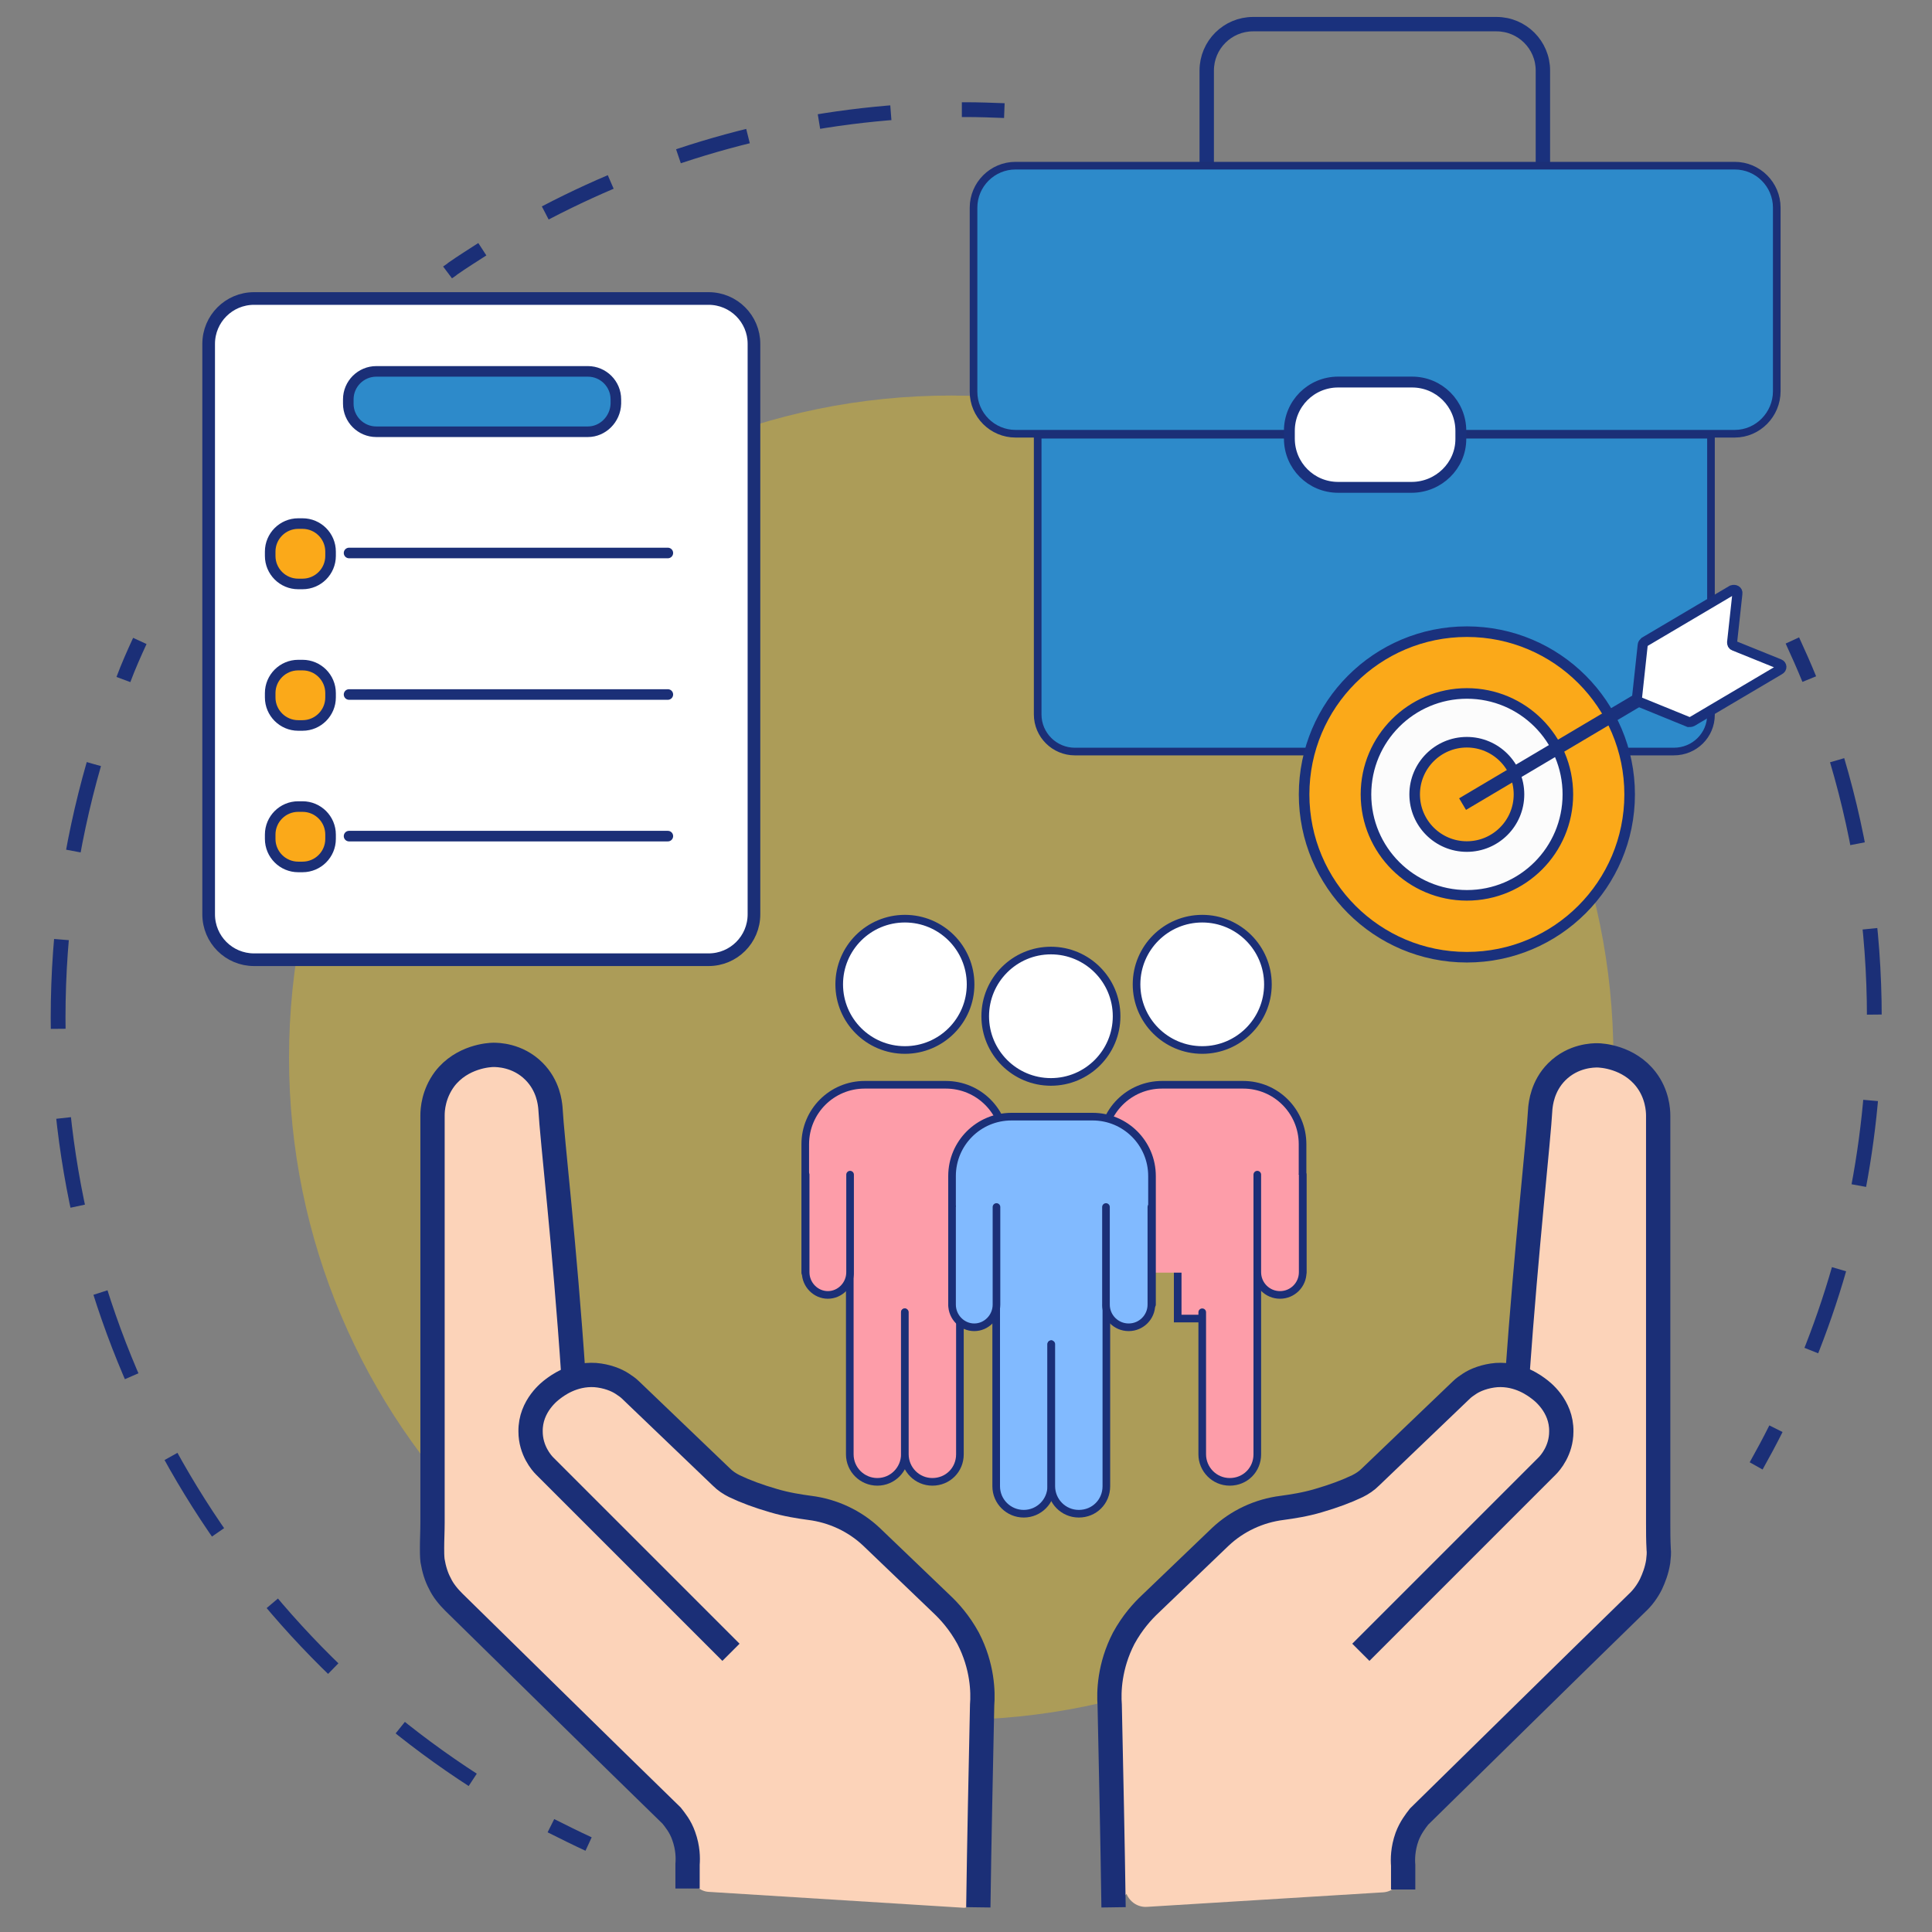 <svg width="40" height="40" viewBox="0 0 40 40" fill="none" xmlns="http://www.w3.org/2000/svg">
<rect x="0" y="0" width="40" height="40" fill="#808080" stroke="none"/>
<g clip-path="url(#clip0_40002166_15054)">
<path d="M37.109 13.26C37.229 13.52 37.349 13.79 37.459 14.06" stroke="#1B2F77" stroke-width="0.306" stroke-miterlimit="10"/>
<path d="M38.036 15.74C38.536 17.43 38.806 19.22 38.806 21.07C38.806 23.82 38.216 26.43 37.156 28.78" stroke="#1B2F77" stroke-width="0.306" stroke-miterlimit="10" stroke-dasharray="1.78 1.78"/>
<path d="M36.769 29.58C36.639 29.84 36.499 30.1 36.359 30.35" stroke="#1B2F77" stroke-width="0.306" stroke-miterlimit="10"/>
<path d="M9.266 5.64C9.306 5.61 9.346 5.59 9.376 5.56C9.576 5.42 9.786 5.29 9.986 5.16" stroke="#1B2F77" stroke-width="0.306" stroke-miterlimit="10"/>
<path d="M11.289 4.409C13.659 3.169 16.339 2.409 19.169 2.289" stroke="#1B2F77" stroke-width="0.306" stroke-miterlimit="10" stroke-dasharray="1.5 1.5"/>
<path d="M19.914 2.27C19.944 2.27 19.974 2.27 20.004 2.27C20.264 2.27 20.534 2.28 20.794 2.29" stroke="#1B2F77" stroke-width="0.306" stroke-miterlimit="10"/>
<path d="M2.895 13.27C2.775 13.53 2.655 13.8 2.555 14.069" stroke="#1B2F77" stroke-width="0.306" stroke-miterlimit="10"/>
<path d="M1.943 15.82C1.463 17.49 1.203 19.25 1.203 21.07C1.203 28.03 4.983 34.1 10.603 37.35" stroke="#1B2F77" stroke-width="0.306" stroke-miterlimit="10" stroke-dasharray="1.85 1.85"/>
<path d="M11.406 37.799C11.666 37.929 11.926 38.059 12.186 38.179" stroke="#1B2F77" stroke-width="0.306" stroke-miterlimit="10"/>
<path opacity="0.4" d="M19.694 35.609C27.266 35.609 33.404 29.471 33.404 21.899C33.404 14.328 27.266 8.189 19.694 8.189C12.123 8.189 5.984 14.328 5.984 21.899C5.984 29.471 12.123 35.609 19.694 35.609Z" fill="#EEC71C"/>
<path d="M20.113 37.489L20.033 39.439C20.033 39.479 20.003 39.499 19.963 39.499L14.673 39.169C14.503 39.159 14.363 39.039 14.323 38.869L14.033 37.579L13.073 36.779L12.593 35.529L12.023 31.729C12.023 31.729 12.243 30.459 12.413 30.509C12.583 30.549 14.813 32.829 15.213 33.049C15.613 33.269 18.183 34.409 18.493 34.799C18.803 35.189 19.983 36.369 19.983 36.369L20.113 37.489Z" fill="#FCD3B9"/>
<path d="M23.223 37.529L23.293 39.069C23.303 39.309 23.513 39.499 23.753 39.479L28.633 39.179C28.823 39.169 28.983 39.029 29.033 38.839L29.283 37.729C29.303 37.639 29.353 37.549 29.433 37.489L30.193 36.859C30.253 36.809 30.293 36.749 30.323 36.679L30.743 35.579C30.753 35.549 30.763 35.519 30.763 35.489L31.313 31.799C31.323 31.749 31.323 31.699 31.313 31.659C31.263 31.389 31.083 30.469 30.933 30.509C30.763 30.549 28.533 32.829 28.133 33.049C27.743 33.269 25.163 34.409 24.853 34.799C24.603 35.119 23.763 35.969 23.473 36.269C23.403 36.339 23.363 36.429 23.353 36.529L23.243 37.479C23.223 37.479 23.213 37.499 23.223 37.529Z" fill="#FCD3B9"/>
<path d="M11.875 28.52C11.685 25.7 11.435 23.64 11.395 22.93C11.385 22.84 11.355 22.48 11.055 22.18C10.715 21.84 10.295 21.84 10.215 21.84C10.135 21.84 9.565 21.87 9.205 22.34C8.975 22.65 8.955 22.97 8.955 23.09V31.52C8.955 31.7 8.945 31.88 8.945 32.05C8.945 32.13 8.945 32.22 8.955 32.31C8.985 32.49 9.035 32.65 9.105 32.78C9.175 32.93 9.285 33.06 9.395 33.17C10.895 34.64 12.395 36.12 13.905 37.59C13.975 37.68 14.085 37.81 14.155 38.01C14.245 38.26 14.245 38.47 14.235 38.6C14.235 38.77 14.235 38.94 14.235 39.1" fill="#FCD3B9"/>
<path d="M11.875 28.52C11.685 25.7 11.435 23.64 11.395 22.93C11.385 22.84 11.355 22.48 11.055 22.18C10.715 21.84 10.295 21.84 10.215 21.84C10.135 21.84 9.565 21.87 9.205 22.34C8.975 22.65 8.955 22.97 8.955 23.09V31.52C8.955 31.7 8.945 31.88 8.945 32.05C8.945 32.13 8.945 32.22 8.955 32.31C8.985 32.49 9.035 32.65 9.105 32.78C9.175 32.93 9.285 33.06 9.395 33.17C10.895 34.64 12.395 36.12 13.905 37.59C13.975 37.68 14.085 37.81 14.155 38.01C14.245 38.26 14.245 38.47 14.235 38.6C14.235 38.77 14.235 38.94 14.235 39.1" stroke="#1B2F77" stroke-width="0.503" stroke-miterlimit="10"/>
<path d="M15.134 34.209L11.274 30.349C11.214 30.289 10.985 30.029 10.985 29.639C10.975 29.099 11.405 28.789 11.444 28.759C11.524 28.699 11.854 28.439 12.325 28.469C12.565 28.489 12.764 28.569 12.884 28.649C12.944 28.689 13.005 28.729 13.055 28.779C13.684 29.379 14.305 29.979 14.934 30.579C15.014 30.659 15.104 30.719 15.204 30.769C15.434 30.879 15.704 30.979 16.015 31.069C16.285 31.149 16.544 31.189 16.765 31.219C17.244 31.279 17.695 31.489 18.044 31.819C18.524 32.279 19.015 32.749 19.494 33.209C19.654 33.359 19.864 33.589 20.044 33.919C20.345 34.499 20.355 35.039 20.334 35.299C20.305 36.699 20.274 38.099 20.255 39.489" fill="#FCD3B9"/>
<path d="M15.134 34.209L11.274 30.349C11.214 30.289 10.985 30.029 10.985 29.639C10.975 29.099 11.405 28.789 11.444 28.759C11.524 28.699 11.854 28.439 12.325 28.469C12.565 28.489 12.764 28.569 12.884 28.649C12.944 28.689 13.005 28.729 13.055 28.779C13.684 29.379 14.305 29.979 14.934 30.579C15.014 30.659 15.104 30.719 15.204 30.769C15.434 30.879 15.704 30.979 16.015 31.069C16.285 31.149 16.544 31.189 16.765 31.219C17.244 31.279 17.695 31.489 18.044 31.819C18.524 32.279 19.015 32.749 19.494 33.209C19.654 33.359 19.864 33.589 20.044 33.919C20.345 34.499 20.355 35.039 20.334 35.299C20.305 36.699 20.274 38.099 20.255 39.489" stroke="#1B2F77" stroke-width="0.503" stroke-miterlimit="10"/>
<path d="M29.051 39.12C29.051 38.95 29.051 38.78 29.051 38.62C29.041 38.5 29.041 38.28 29.131 38.03C29.201 37.84 29.311 37.7 29.381 37.61C30.881 36.14 32.381 34.66 33.891 33.19C34.011 33.08 34.111 32.94 34.181 32.8C34.241 32.67 34.301 32.52 34.331 32.33C34.341 32.24 34.351 32.15 34.341 32.07C34.331 31.89 34.331 31.71 34.331 31.54V23.1C34.331 22.98 34.311 22.65 34.081 22.35C33.721 21.88 33.151 21.85 33.071 21.85C32.991 21.85 32.571 21.85 32.231 22.19C31.931 22.49 31.901 22.86 31.891 22.94C31.851 23.65 31.611 25.72 31.411 28.53" fill="#FCD3B9"/>
<path d="M29.051 39.12C29.051 38.95 29.051 38.78 29.051 38.62C29.041 38.5 29.041 38.28 29.131 38.03C29.201 37.84 29.311 37.7 29.381 37.61C30.881 36.14 32.381 34.66 33.891 33.19C34.011 33.08 34.111 32.94 34.181 32.8C34.241 32.67 34.301 32.52 34.331 32.33C34.341 32.24 34.351 32.15 34.341 32.07C34.331 31.89 34.331 31.71 34.331 31.54V23.1C34.331 22.98 34.311 22.65 34.081 22.35C33.721 21.88 33.151 21.85 33.071 21.85C32.991 21.85 32.571 21.85 32.231 22.19C31.931 22.49 31.901 22.86 31.891 22.94C31.851 23.65 31.611 25.72 31.411 28.53" stroke="#1B2F77" stroke-width="0.503" stroke-miterlimit="10"/>
<path d="M28.175 34.209L32.035 30.349C32.095 30.289 32.325 30.029 32.325 29.639C32.335 29.099 31.905 28.789 31.865 28.759C31.785 28.699 31.455 28.439 30.985 28.469C30.745 28.489 30.545 28.569 30.425 28.649C30.365 28.689 30.305 28.729 30.255 28.779C29.625 29.379 29.005 29.979 28.375 30.579C28.295 30.659 28.205 30.719 28.105 30.769C27.875 30.879 27.605 30.979 27.295 31.069C27.025 31.149 26.765 31.189 26.545 31.219C26.065 31.279 25.615 31.489 25.265 31.819C24.785 32.279 24.295 32.749 23.815 33.209C23.655 33.359 23.445 33.589 23.265 33.919C22.965 34.499 22.955 35.039 22.975 35.299C23.005 36.699 23.035 38.099 23.055 39.489" fill="#FCD3B9"/>
<path d="M28.175 34.209L32.035 30.349C32.095 30.289 32.325 30.029 32.325 29.639C32.335 29.099 31.905 28.789 31.865 28.759C31.785 28.699 31.455 28.439 30.985 28.469C30.745 28.489 30.545 28.569 30.425 28.649C30.365 28.689 30.305 28.729 30.255 28.779C29.625 29.379 29.005 29.979 28.375 30.579C28.295 30.659 28.205 30.719 28.105 30.769C27.875 30.879 27.605 30.979 27.295 31.069C27.025 31.149 26.765 31.189 26.545 31.219C26.065 31.279 25.615 31.489 25.265 31.819C24.785 32.279 24.295 32.749 23.815 33.209C23.655 33.359 23.445 33.589 23.265 33.919C22.965 34.499 22.955 35.039 22.975 35.299C23.005 36.699 23.035 38.099 23.055 39.489" stroke="#1B2F77" stroke-width="0.503" stroke-miterlimit="10"/>
<path d="M25.493 26.189H24.383V27.299H25.493V26.189Z" fill="#FD9DA9" stroke="#1B2F77" stroke-width="0.158" stroke-miterlimit="10" stroke-linecap="round"/>
<path d="M24.891 27.169V30.11C24.891 30.419 25.141 30.68 25.461 30.68C25.781 30.68 26.031 30.43 26.031 30.11V24.27" fill="#FD9DA9"/>
<path d="M24.891 27.169V30.11C24.891 30.419 25.141 30.68 25.461 30.68C25.781 30.68 26.031 30.43 26.031 30.11V24.27" stroke="#1B2F77" stroke-width="0.158" stroke-miterlimit="10" stroke-linecap="round"/>
<path d="M26.968 26.349V24.329V23.689C26.968 23.009 26.418 22.459 25.738 22.459H24.058C23.378 22.459 22.828 23.009 22.828 23.689V24.329V26.349" fill="#FD9DA9"/>
<path d="M26.968 26.349V24.329V23.689C26.968 23.009 26.418 22.459 25.738 22.459H24.058C23.378 22.459 22.828 23.009 22.828 23.689V24.329V26.349" stroke="#1B2F77" stroke-width="0.158" stroke-miterlimit="10" stroke-linecap="round"/>
<path d="M26.031 24.32V26.34C26.031 26.6 26.241 26.81 26.501 26.81C26.761 26.81 26.971 26.6 26.971 26.34V24.32" fill="#FD9DA9"/>
<path d="M26.031 24.32V26.34C26.031 26.6 26.241 26.81 26.501 26.81C26.761 26.81 26.971 26.6 26.971 26.34V24.32" stroke="#1B2F77" stroke-width="0.158" stroke-miterlimit="10" stroke-linecap="round"/>
<path d="M22.844 24.32V26.34C22.844 26.6 23.054 26.81 23.304 26.81C23.554 26.81 23.764 26.6 23.764 26.34V24.32" fill="#FBA919"/>
<path d="M22.844 24.32V26.34C22.844 26.6 23.054 26.81 23.304 26.81C23.554 26.81 23.764 26.6 23.764 26.34V24.32" stroke="#1B2F77" stroke-width="0.158" stroke-miterlimit="10" stroke-linecap="round"/>
<path d="M24.891 21.739C25.642 21.739 26.251 21.131 26.251 20.38C26.251 19.628 25.642 19.02 24.891 19.02C24.14 19.02 23.531 19.628 23.531 20.38C23.531 21.131 24.14 21.739 24.891 21.739Z" fill="white" stroke="#1B2F77" stroke-width="0.158" stroke-miterlimit="10" stroke-linecap="round"/>
<path d="M19.329 26.189H18.219V27.299H19.329V26.189Z" fill="#FD9DA9" stroke="#1B2F77" stroke-width="0.158" stroke-miterlimit="10" stroke-linecap="round"/>
<path d="M18.734 27.169V30.11C18.734 30.419 18.484 30.68 18.164 30.68C17.854 30.68 17.594 30.43 17.594 30.11V24.27" fill="#FD9DA9"/>
<path d="M18.734 27.169V30.11C18.734 30.419 18.484 30.68 18.164 30.68C17.854 30.68 17.594 30.43 17.594 30.11V24.27" stroke="#1B2F77" stroke-width="0.158" stroke-miterlimit="10" stroke-linecap="round"/>
<path d="M18.734 27.169V30.11C18.734 30.419 18.984 30.68 19.304 30.68C19.624 30.68 19.874 30.43 19.874 30.11V24.27" fill="#FD9DA9"/>
<path d="M18.734 27.169V30.11C18.734 30.419 18.984 30.68 19.304 30.68C19.624 30.68 19.874 30.43 19.874 30.11V24.27" stroke="#1B2F77" stroke-width="0.158" stroke-miterlimit="10" stroke-linecap="round"/>
<path d="M20.812 26.349V24.329V23.689C20.812 23.009 20.262 22.459 19.582 22.459H17.902C17.222 22.459 16.672 23.009 16.672 23.689V24.329V26.349" fill="#FD9DA9"/>
<path d="M20.812 26.349V24.329V23.689C20.812 23.009 20.262 22.459 19.582 22.459H17.902C17.222 22.459 16.672 23.009 16.672 23.689V24.329V26.349" stroke="#1B2F77" stroke-width="0.158" stroke-miterlimit="10" stroke-linecap="round"/>
<path d="M19.875 24.32V26.34C19.875 26.6 20.085 26.81 20.345 26.81C20.605 26.81 20.815 26.6 20.815 26.34V24.32" fill="#FBA919"/>
<path d="M19.875 24.32V26.34C19.875 26.6 20.085 26.81 20.345 26.81C20.605 26.81 20.815 26.6 20.815 26.34V24.32" stroke="#1B2F77" stroke-width="0.158" stroke-miterlimit="10" stroke-linecap="round"/>
<path d="M16.68 24.32V26.34C16.68 26.6 16.89 26.81 17.14 26.81C17.39 26.81 17.6 26.6 17.6 26.34V24.32" fill="#FD9DA9"/>
<path d="M16.68 24.32V26.34C16.68 26.6 16.89 26.81 17.14 26.81C17.39 26.81 17.6 26.6 17.6 26.34V24.32" stroke="#1B2F77" stroke-width="0.158" stroke-miterlimit="10" stroke-linecap="round"/>
<path d="M18.735 21.739C19.486 21.739 20.095 21.131 20.095 20.38C20.095 19.628 19.486 19.02 18.735 19.02C17.984 19.02 17.375 19.628 17.375 20.38C17.375 21.131 17.984 21.739 18.735 21.739Z" fill="white" stroke="#1B2F77" stroke-width="0.158" stroke-miterlimit="10" stroke-linecap="round"/>
<path d="M22.376 26.85H21.266V27.96H22.376V26.85Z" fill="#81BAFF" stroke="#1B2F77" stroke-width="0.158" stroke-miterlimit="10" stroke-linecap="round"/>
<path d="M21.765 27.83V30.77C21.765 31.08 21.515 31.34 21.195 31.34C20.885 31.34 20.625 31.09 20.625 30.77V24.93" fill="#81BAFF"/>
<path d="M21.765 27.83V30.77C21.765 31.08 21.515 31.34 21.195 31.34C20.885 31.34 20.625 31.09 20.625 30.77V24.93" stroke="#1B2F77" stroke-width="0.158" stroke-miterlimit="10" stroke-linecap="round"/>
<path d="M21.766 27.83V30.77C21.766 31.08 22.016 31.34 22.336 31.34C22.656 31.34 22.906 31.09 22.906 30.77V24.93" fill="#81BAFF"/>
<path d="M21.766 27.83V30.77C21.766 31.08 22.016 31.34 22.336 31.34C22.656 31.34 22.906 31.09 22.906 30.77V24.93" stroke="#1B2F77" stroke-width="0.158" stroke-miterlimit="10" stroke-linecap="round"/>
<path d="M23.851 27.009V24.989V24.349C23.851 23.669 23.301 23.119 22.621 23.119H20.941C20.261 23.119 19.711 23.669 19.711 24.349V24.989V27.009" fill="#81BAFF"/>
<path d="M23.851 27.009V24.989V24.349C23.851 23.669 23.301 23.119 22.621 23.119H20.941C20.261 23.119 19.711 23.669 19.711 24.349V24.989V27.009" stroke="#1B2F77" stroke-width="0.158" stroke-miterlimit="10" stroke-linecap="round"/>
<path d="M22.898 24.99V27.01C22.898 27.27 23.108 27.48 23.368 27.48C23.628 27.48 23.838 27.27 23.838 27.01V24.99" fill="#81BAFF"/>
<path d="M22.898 24.99V27.01C22.898 27.27 23.108 27.48 23.368 27.48C23.628 27.48 23.838 27.27 23.838 27.01V24.99" stroke="#1B2F77" stroke-width="0.158" stroke-miterlimit="10" stroke-linecap="round"/>
<path d="M19.711 24.99V27.01C19.711 27.27 19.921 27.48 20.171 27.48C20.421 27.48 20.631 27.27 20.631 27.01V24.99" fill="#81BAFF"/>
<path d="M19.711 24.99V27.01C19.711 27.27 19.921 27.48 20.171 27.48C20.421 27.48 20.631 27.27 20.631 27.01V24.99" stroke="#1B2F77" stroke-width="0.158" stroke-miterlimit="10" stroke-linecap="round"/>
<path d="M21.758 22.4C22.509 22.4 23.118 21.791 23.118 21.04C23.118 20.289 22.509 19.68 21.758 19.68C21.007 19.68 20.398 20.289 20.398 21.04C20.398 21.791 21.007 22.4 21.758 22.4Z" fill="white" stroke="#1B2F77" stroke-width="0.158" stroke-miterlimit="10" stroke-linecap="round"/>
<path d="M14.67 19.87H5.26C4.74 19.87 4.32 19.45 4.32 18.93V7.12C4.32 6.6 4.74 6.18 5.26 6.18H14.67C15.19 6.18 15.61 6.6 15.61 7.12V18.93C15.61 19.45 15.19 19.87 14.67 19.87Z" fill="white" stroke="#1B2F77" stroke-width="0.262" stroke-miterlimit="10"/>
<path d="M12.171 8.939H7.791C7.471 8.939 7.211 8.679 7.211 8.359V8.269C7.211 7.949 7.471 7.689 7.791 7.689H12.171C12.491 7.689 12.751 7.949 12.751 8.269V8.359C12.741 8.679 12.481 8.939 12.171 8.939Z" fill="#2D8ACA" stroke="#1B2F77" stroke-width="0.219" stroke-miterlimit="10" stroke-linecap="round"/>
<path d="M6.264 12.09H6.174C5.854 12.09 5.594 11.83 5.594 11.51V11.42C5.594 11.1 5.854 10.84 6.174 10.84H6.264C6.584 10.84 6.844 11.1 6.844 11.42V11.51C6.844 11.83 6.584 12.09 6.264 12.09Z" fill="#FBA919" stroke="#1B2F77" stroke-width="0.219" stroke-miterlimit="10" stroke-linecap="round"/>
<path d="M7.227 11.449H13.827" stroke="#1B2F77" stroke-width="0.219" stroke-miterlimit="10" stroke-linecap="round"/>
<path d="M6.264 15.02H6.174C5.854 15.02 5.594 14.759 5.594 14.44V14.35C5.594 14.03 5.854 13.77 6.174 13.77H6.264C6.584 13.77 6.844 14.03 6.844 14.35V14.44C6.844 14.759 6.584 15.02 6.264 15.02Z" fill="#FBA919" stroke="#1B2F77" stroke-width="0.219" stroke-miterlimit="10" stroke-linecap="round"/>
<path d="M7.227 14.379H13.827" stroke="#1B2F77" stroke-width="0.219" stroke-miterlimit="10" stroke-linecap="round"/>
<path d="M6.264 17.949H6.174C5.854 17.949 5.594 17.689 5.594 17.369V17.279C5.594 16.959 5.854 16.699 6.174 16.699H6.264C6.584 16.699 6.844 16.959 6.844 17.279V17.369C6.844 17.689 6.584 17.949 6.264 17.949Z" fill="#FBA919" stroke="#1B2F77" stroke-width="0.219" stroke-miterlimit="10" stroke-linecap="round"/>
<path d="M7.227 17.311H13.827" stroke="#1B2F77" stroke-width="0.219" stroke-miterlimit="10" stroke-linecap="round"/>
<path d="M30.984 6.16H25.944C25.414 6.16 24.984 5.73 24.984 5.2V1.46C24.984 0.93 25.414 0.5 25.944 0.5H30.984C31.514 0.5 31.944 0.93 31.944 1.46V5.19C31.954 5.73 31.514 6.16 30.984 6.16Z" stroke="#1A317D" stroke-width="0.298" stroke-miterlimit="10"/>
<path d="M35.916 8.98H21.026C20.546 8.98 20.156 8.59 20.156 8.11V4.3C20.156 3.82 20.546 3.43 21.026 3.43H35.916C36.396 3.43 36.786 3.82 36.786 4.3V8.1C36.786 8.58 36.396 8.98 35.916 8.98Z" fill="#2D8ACA" stroke="#1B2F77" stroke-width="0.158" stroke-miterlimit="10" stroke-linecap="round"/>
<path d="M34.654 15.56H22.254C21.834 15.56 21.484 15.22 21.484 14.79V9H35.424V14.8C35.424 15.22 35.084 15.56 34.654 15.56Z" fill="#2D8ACA" stroke="#1B2F77" stroke-width="0.158" stroke-miterlimit="10" stroke-linecap="round"/>
<path d="M29.225 10.09H27.705C27.145 10.09 26.695 9.64 26.695 9.08V8.92C26.695 8.36 27.145 7.91 27.705 7.91H29.235C29.795 7.91 30.245 8.36 30.245 8.92V9.09C30.245 9.64 29.785 10.09 29.225 10.09Z" fill="white" stroke="#1A317D" stroke-width="0.225" stroke-miterlimit="10"/>
<path d="M30.37 19.818C32.231 19.818 33.74 18.309 33.74 16.448C33.74 14.587 32.231 13.078 30.37 13.078C28.509 13.078 27 14.587 27 16.448C27 18.309 28.509 19.818 30.37 19.818Z" fill="#FBA919" stroke="#1A317D" stroke-width="0.219" stroke-miterlimit="10"/>
<path d="M30.371 18.537C31.526 18.537 32.461 17.602 32.461 16.447C32.461 15.293 31.526 14.357 30.371 14.357C29.217 14.357 28.281 15.293 28.281 16.447C28.281 17.602 29.217 18.537 30.371 18.537Z" fill="#FCFCFC" stroke="#1A317D" stroke-width="0.219" stroke-miterlimit="10"/>
<path d="M30.369 17.527C30.965 17.527 31.449 17.044 31.449 16.447C31.449 15.851 30.965 15.367 30.369 15.367C29.773 15.367 29.289 15.851 29.289 16.447C29.289 17.044 29.773 17.527 30.369 17.527Z" fill="#FBA919" stroke="#1A317D" stroke-width="0.219" stroke-miterlimit="10"/>
<path d="M34.631 14.068L30.281 16.648" stroke="#1A317D" stroke-width="0.279" stroke-miterlimit="10"/>
<path d="M35.971 12.289L35.861 13.299C35.861 13.329 35.871 13.359 35.901 13.369L36.841 13.749C36.891 13.769 36.901 13.839 36.841 13.869L35.031 14.939C35.011 14.949 34.981 14.949 34.961 14.949L33.931 14.529C33.901 14.519 33.891 14.489 33.891 14.459L34.011 13.349C34.011 13.329 34.031 13.309 34.051 13.289L35.861 12.219C35.921 12.199 35.981 12.229 35.971 12.289Z" fill="white" stroke="#1A317D" stroke-width="0.208" stroke-miterlimit="10"/>
</g>
<defs>
<clipPath id="clip0_40002166_15054">
<rect width="40" height="40" fill="white"/>
</clipPath>
</defs>
</svg>
